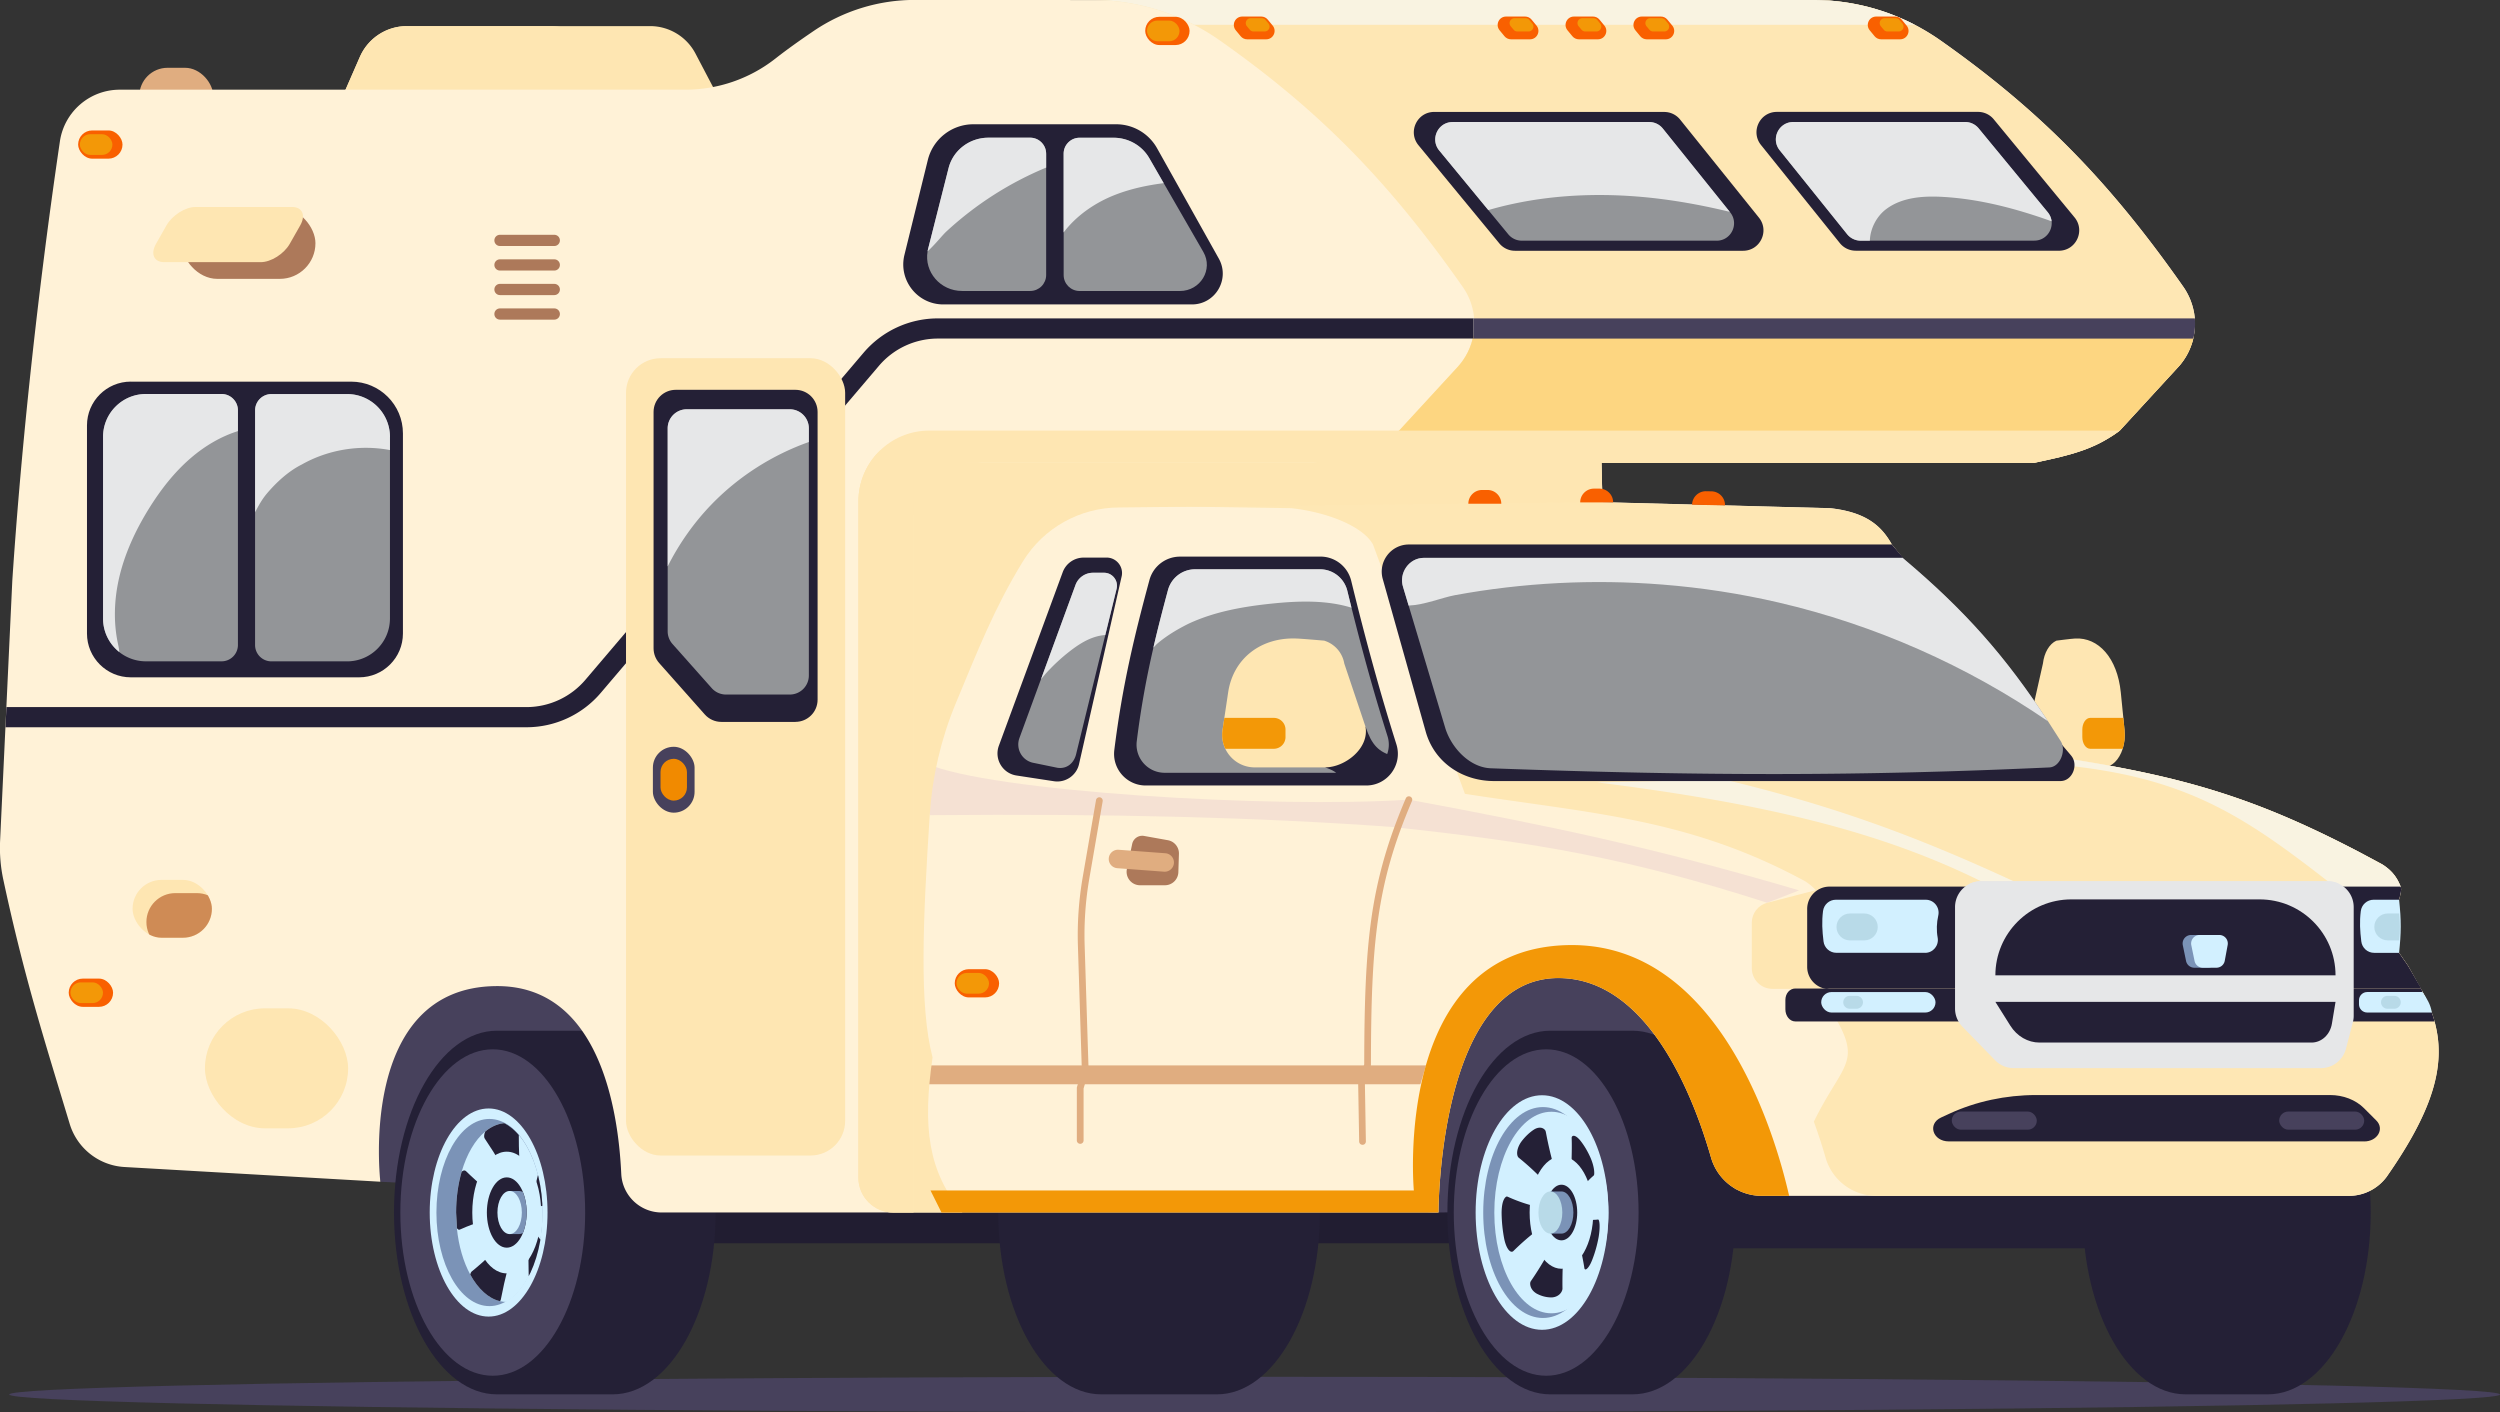 <?xml version="1.0" encoding="UTF-8"?>
<svg xmlns="http://www.w3.org/2000/svg" xmlns:xlink="http://www.w3.org/1999/xlink" xmlns:v="https://vecta.io/nano" viewBox="0 0 737.53 416.61">
  <rect x="0" y="0" width="737.53" height="416.61" fill="#333333" stroke="none"/>
  <style><![CDATA[.Y{fill:#242036}.Z{fill:#f39807}.a{fill:#d2f0ff}.b{fill:#fee6b2}.c{fill:#f96000}.d{fill:#47415c}.e{fill:#939598}.f{fill:#7b93b7}.g{fill:#b8dae8}.h{fill:#e0ad80}.i{fill:#e6e7e8}.j{fill:#ad795a}]]></style>
  <defs>
    <clipPath id="A">
      <ellipse cx="144.44" cy="357.89" rx="15.63" ry="27.61" fill="none" stroke-width="0"></ellipse>
    </clipPath>
    <clipPath id="B">
      <rect x="39.11" y="259.58" width="23.4" height="17.06" rx="8.53" stroke-width="0" class="b"></rect>
    </clipPath>
    <path id="C" d="M163.52 72.58H147.5c-.92 0-1.66-.74-1.66-1.66s.74-1.66 1.66-1.66h16.02c.92 0 1.66.74 1.66 1.66s-.74 1.66-1.66 1.66z"></path>
    <path id="D" d="M451.37,11.6h-5.61c-.74,0-1.44-.33-1.91-.9l-1.45-1.76c-1.34-1.62-.19-4.06,1.91-4.06h5.61c.74,0,1.44.33,1.91.9l1.45,1.76c1.34,1.62.19,4.06-1.91,4.06Z"></path>
    <path id="E" d="M450.92 9.29h-3.27c-.43 0-.84-.19-1.12-.53l-.85-1.02a1.45 1.45 0 0 1 1.12-2.37h3.27c.43 0 .84.19 1.12.53l.85 1.02a1.45 1.45 0 0 1-1.12 2.37z"></path>
    <path id="F" d="M651.37 285.49h-4.01c-1.19 0-2.21-.83-2.45-2l-.96-4.65a2.51 2.51 0 0 1 2.45-3.01h5.82a2.51 2.51 0 0 1 2.46 2.96l-.86 4.65a2.5 2.5 0 0 1-2.46 2.05z"></path>
  </defs>
  <ellipse cx="370.13" cy="411.39" rx="367.4" ry="5.22" class="d"></ellipse>
  <path d="M606.43,226.39h13.97c2.6,0,4.8-2.27,5.82-5.49.53-1.66.75-3.56.55-5.54l-1.11-11.1c-1.02-10.16-6.59-16.28-13.47-15.89-1.39.08-5.53.63-5.53.63-2.07.95-3.61,3.56-3.97,6.75l-4.19,18.6c-.8,6.54,4.15,12.03,7.95,12.03Z" class="b"></path>
  <path d="M614.31,215.25v2.18c0,1.92,1.04,3.47,2.33,3.47h9.58c.53-1.66.75-3.56.55-5.54l-.36-3.58h-9.77c-1.28,0-2.33,1.55-2.33,3.47Z" class="Z"></path>
  <rect x="41.1" y="20" width="21.82" height="16.66" rx="8.33" class="h"></rect>
  <path d="M503.99 351.01h143.38v17.25H503.99z" class="Y"></path>
  <g class="b">
    <path d="M212.84 30.42H100.2l5.96-13.64c2.41-5.52 7.86-9.08 13.87-9.08h71.74a15.14 15.14 0 0 1 13.41 8.11l7.66 14.6z"></path>
    <path d="M183.49,30.42h-83.28l5.96-13.64c2.41-5.52,7.86-9.08,13.87-9.08h42.39c5.63,0,10.79,3.12,13.41,8.11l7.66,14.6Z"></path>
  </g>
  <path d="M191.35 356.67h237.92v10.11H191.35z" fill="#211d31"></path>
  <path d="M112.22 348.63l68.49 3.56s40.85-71.79-11.11-68.62-55.53 12.1-55.53 12.1-9.72 29.95-5.35 42.04c4.36 12.1 3.5 10.92 3.5 10.92zm312.16 9.08l61.15-.96s38.28-76.91-13.68-73.26-55.53 13.92-55.53 13.92-9.72 34.46-5.35 48.38c4.36 13.92 13.42 11.92 13.42 11.92z" class="d"></path>
  <path d="M359.01 304.07h-34.14c-16.77 0-30.37 24.02-30.37 53.64s13.6 53.64 30.37 53.64h34.14c16.77 0 30.37-24.02 30.37-53.64s-13.6-53.64-30.37-53.64zm310.01 0H644.8c-16.77 0-30.37 24.02-30.37 53.64s13.6 53.64 30.37 53.64h24.22c16.77 0 30.37-24.02 30.37-53.64s-13.6-53.64-30.37-53.64zm-488.28 0H146.6c-16.77 0-30.37 24.02-30.37 53.64s13.6 53.64 30.37 53.64h34.14c16.77 0 30.37-24.02 30.37-53.64s-13.6-53.64-30.37-53.64z" class="Y"></path>
  <ellipse cx="145.37" cy="357.71" rx="27.26" ry="48.15" class="d"></ellipse>
  <ellipse cx="144.15" cy="357.71" rx="17.38" ry="30.7" class="a"></ellipse>
  <ellipse cx="144.38" cy="357.71" rx="15.63" ry="27.61" class="f"></ellipse>
  <g clip-path="url(#A)">
    <path d="M164.43,357.71c0,4.19-.55,8.15-1.54,11.67-1.47,5.28-3.92,9.56-6.93,12.11-1.96,1.66-4.15,2.6-6.47,2.6-.67,0-1.33-.08-1.98-.23-3.43-.8-6.5-3.67-8.79-7.87-2.01-3.69-3.42-8.42-3.94-13.68-.15-1.5-.23-3.03-.23-4.61,0-4.34.59-8.43,1.64-12.04,1.5-5.17,3.95-9.36,6.94-11.84,1.93-1.6,4.08-2.5,6.36-2.5.86,0,1.71.13,2.53.38,3.28.99,6.19,3.86,8.36,7.96,2.24,4.21,3.7,9.72,3.99,15.82.04.73.05,1.47.05,2.22Z" class="a"></path>
    <g class="Y">
      <path d="M150.87 370.34c-.56 1.99-1.89 6.63-3 12.45-.11.59-.13.67-.24.9-.02.05-.06.11-.12.18-3.43-.8-6.5-3.67-8.79-7.87.07-.37.21-.66.4-.86 1.36-1.11 4.56-3.71 8.17-7.56.38-.41.4-.43.56-.55.34-.26 1.14-.57 1.77.1.24.27.49.51.76.72.57.51.75 1.44.48 2.5zm-3.82-14.75l-.16 1.53c-.11 1.18-.67 2.07-1.47 2.31-1.53.37-5.11 1.23-9.41 3.16-.44.2-.5.22-.68.19 0 0-.25-.07-.54-.46l-.23-4.61c0-4.34.59-8.43 1.64-12.04.44-.42.87-.49 1.23-.22 1.31 1.27 4.36 4.26 8.34 7.16.42.31.45.33.59.48.04.04.9.97.69 2.5zm6.41-9.26c0 .13-.08 1.3-.99 1.43-.3.04-.6.11-.89.22-.68.21-1.42-.21-1.93-1.1-.96-1.77-3.19-5.92-6.33-10.51-.33-.49-.36-.53-.44-.78-.07-.23-.12-.95.27-1.77 1.93-1.6 4.08-2.5 6.36-2.5.86 0 1.71.13 2.53.38.66.56 1 1.29 1.03 1.86-.02 1.74-.07 6.36.36 11.93.05.6.05.64.04.84zm10.92 9.16h-.02c-.69-.09-2.54-.31-4.68.32-.1.03-.23.07-.33.05-.19-.04-.59-.42-.88-1.61-.11-.47-.24-.92-.39-1.35-.33-1.03-.42-2.11-.24-2.88.36-1.34 1.33-4.89 2.09-9.59.03-.17.04-.4.1-.55.08-.18.2-.25.35-.23 2.24 4.21 3.7 9.72 3.99 15.82zm-1.49 13.89c-1.47 5.28-3.92 9.56-6.93 12.11v-.03-.2c.17-4.18-.2-8.36.02-12.54.03-.46.22-1.56.79-2.42.22-.32.42-.67.61-1.04.44-.82.89-1.05 1.24-.64.58.8 2.13 2.93 4.16 4.67.04.04.08.07.11.1z"></path>
    </g>
    <ellipse cx="149.49" cy="357.71" rx="10.16" ry="17.95" class="a"></ellipse>
    <path d="M155.37,357.71c0,5.73-2.63,10.37-5.87,10.37s-5.87-4.64-5.87-10.37,2.63-10.37,5.87-10.37,5.87,4.64,5.87,10.37Z" class="Y"></path>
    <path d="M155.37,357.71c0,2.25-.4,4.33-1.1,6.03-.36.21-.75.33-1.15.33h-2.77v-12.72h2.77c.4,0,.79.12,1.15.33.69,1.7,1.1,3.78,1.1,6.03Z" class="f"></path>
    <path d="M153.95,357.71c0,3.51-1.61,6.36-3.6,6.36s-3.6-2.85-3.6-6.36,1.61-6.36,3.6-6.36,3.6,2.85,3.6,6.36Z" class="a"></path>
  </g>
  <path d="M481.59,304.07h-24.22c-16.77,0-30.37,24.02-30.37,53.64s13.6,53.64,30.37,53.64h24.22c16.77,0,30.37-24.02,30.37-53.64s-13.6-53.64-30.37-53.64Z" class="Y"></path>
  <ellipse cx="456.14" cy="357.71" rx="27.26" ry="48.15" class="d"></ellipse>
  <ellipse cx="454.92" cy="357.71" rx="19.59" ry="34.6" class="a"></ellipse>
  <ellipse cx="455.18" cy="357.71" rx="17.61" ry="31.11" class="f"></ellipse>
  <ellipse cx="457.67" cy="357.71" rx="16.83" ry="29.73" class="a"></ellipse>
  <path d="M457.76 348.95c.22-.25.46-.48.7-.67.53-.47.7-1.34.45-2.33-.53-1.85-1.76-6.18-2.79-11.59-.11-.55-.12-.63-.22-.83-.18-.36-1.24-1.49-3.22-.38-1.41.89-2.73 2.14-3.9 3.7-1.38 1.97-1.48 3.94-.79 4.64 1.27 1.03 4.24 3.45 7.61 7.04.36.38.38.4.52.51.31.24 1.06.53 1.65-.09zm-2.4 10.74l-.15-1.42c-.1-1.1-.63-1.92-1.37-2.15-1.42-.34-4.76-1.14-8.76-2.94-.41-.18-.46-.21-.64-.18-.01 0-1.42.42-1.45 4.83.04 2.75.32 5.39.82 7.87.66 2.9 1.83 4.02 2.59 3.43 1.22-1.19 4.06-3.96 7.76-6.67.4-.29.42-.31.55-.44.03-.04.84-.9.64-2.33zm5.05 7.28a3.07 3.07 0 0 1-.83-.21c-.63-.2-1.32.2-1.8 1.02-.89 1.65-2.97 5.51-5.9 9.79-.31.46-.34.49-.41.72-.12.37-.17 2.11 1.83 3.32 1.29.7 2.66 1.09 4.08 1.14h.51c2.01-.16 3-1.59 3.06-2.56-.02-1.62-.06-5.92.34-11.11.04-.56.05-.59.04-.78 0-.12-.07-1.21-.92-1.34zm5.58-6.06a11.58 11.58 0 0 1-.36 1.26c-.31.96-.39 1.97-.22 2.68.34 1.25 1.24 4.56 1.95 8.93.03.15.03.37.1.51.28.61 1.05-.18 1.63-1.24.23-.41.4-.82.54-1.15.85-2.11 1.53-4.46 1.99-6.97.51-3.08.26-5.08-.15-5.16-.65.08-2.36.29-4.36-.3-.09-.03-.21-.07-.3-.05-.18.04-.55.39-.82 1.5zm-1.58-11.2c.2.3.39.62.57.97.41.76.83.98 1.15.6.54-.75 1.98-2.73 3.87-4.34.19-.17.22-.19.27-.34.09-.28.21-2-.95-4.83-.89-2.05-1.96-3.86-3.16-5.36-1.64-1.93-2.44-1.37-2.5-.81v.19c.16 3.89-.19 7.78.02 11.68.02.43.21 1.46.74 2.26z" class="Y"></path>
  <ellipse cx="460.65" cy="357.71" rx="9.39" ry="16.59" class="a"></ellipse>
  <ellipse cx="460.65" cy="357.71" rx="4.65" ry="8.21" class="Y"></ellipse>
  <path d="M460.65,351.49h-3.27v3.92c-.16.71-.25,1.49-.25,2.3s.09,1.59.25,2.3v3.92h3.27c1.95,0,3.52-2.79,3.52-6.22s-1.58-6.22-3.52-6.22Z" class="f"></path>
  <ellipse cx="457.38" cy="357.71" rx="3.52" ry="6.22" class="g"></ellipse>
  <path d="M704.31 346.87a13.87 13.87 0 0 1-11.37 5.92H519.76a15.58 15.58 0 0 1-14.98-11.26c-5.28-18.37-18.66-52.77-44.82-52.99-35.7-.3-35.58 69.16-35.58 69.16H195.22c-6.39 0-11.64-5.02-11.94-11.4-.89-19.13-6.56-55.61-36.86-55.39-41.05.3-34.21 57.71-34.21 57.71l-75.49-4.34c-7.52-.43-13.98-5.52-16.16-12.73-7.61-25.18-13.43-43.37-19.58-72.03a44.95 44.95 0 0 1-.95-11.51l3.6-76.69c2.2-33.3 6.59-79.05 14.04-129.6 1.29-8.77 8.81-15.26 17.66-15.26h166.84c9.62 0 18.96-3.21 26.53-9.14 3.77-2.95 7.42-5.51 11.25-8.12 8.82-6 19.24-9.22 29.91-9.22l269.77.18c.29.02 1.5.13 1.52.13l2.45.28 1.85.28 1.84.33 1.83.38 1.85.44 1.78.48 2.32.71c.22.07 1.7.58 1.82.63.2.07.89.33 1.05.39.48.18 1.65.65 1.77.7l1.65.71 1.63.75c.36.17 1.59.79 1.85.92.33.17 1.3.69 1.46.78l1.44.82a120.97 120.97 0 0 1 1.53.92l1.52.97c.55.36 1.09.73 1.63 1.11 29.67 20.89 49.96 41.74 71.7 72.73.09.12.17.25.25.37.06.08.3.46.36.56a5.37 5.37 0 0 1 .19.32l.18.32.18.33c.06.1.28.53.33.64l.31.66c.05.11.1.22.14.33.05.11.09.22.14.34.05.11.09.22.13.34l.24.68c.04.11.07.22.11.34a19.25 19.25 0 0 1 .47 1.81l.06.28.06.31.03.18c.02.09.03.18.04.27a16.25 16.25 0 0 1 .14 1.22v.04c0 .12.02.24.03.35a2.45 2.45 0 0 0 .02.27v.2.35.35c0 .29 0 .58-.02.86a12 12 0 0 1-.06.86h0c-.04.43-.09.86-.16 1.29-.02.14-.05.28-.07.43-.05.3-.12.59-.18.88l-.09.35-.15.57-.09.31c-.03.1-.06.21-.1.31-.02.07-.04.14-.07.2-.04.11-.07.21-.11.31-.05.13-.09.26-.14.39 0 .02-.01.03-.02.05-.1.26-.21.52-.32.78-.05.11-.1.21-.14.32-.02.05-.05.1-.07.15-.05.11-.1.22-.16.33l-.36.7c-.02.04-.04.07-.06.11-.07.12-.13.24-.2.35-.05.09-.11.19-.17.28 0 .01-.02.03-.02.04-.04.06-.07.12-.11.18a23.1 23.1 0 0 1-.69 1.03l-.25.34c-.07.09-.13.18-.21.27-.05.06-.09.12-.14.18-.14.17-.28.35-.43.52-.05.05-17.61 19.16-17.61 19.16-.1.08-.5.37-.6.44-.6.43-1.19.84-1.79 1.22l-.57.36c-.17.11-.59.36-.63.38a63.54 63.54 0 0 1-1.13.65l-1.1.59c-.39.2-.79.39-1.19.58-.16.08-.32.15-.48.22l-.87.38c-.15.07-.83.34-.99.41l-.94.36c-.28.11-1.25.44-1.45.51l-1.2.39-1.62.49c-.28.08-3.16.84-3.43.91a1071.05 1071.05 0 0 1-7.29 1.62H472.44l.3 11.6 67.23 1.78c10.71 1.19 15.17 5.35 18.15 10.71l51.17 63.06c37.88 5.88 59.29 12.73 93.4 31.24a14.34 14.34 0 0 1 1.11.77c.08.06.15.12.23.17.18.13.34.27.51.41l.44.39c.07.07.14.13.21.2l.2.2c.07.07.13.14.2.21.06.07.12.13.18.19.07.07.12.14.17.2l.17.2a6.74 6.74 0 0 1 .47.62 14.28 14.28 0 0 1 .43.64l.23.39.21.39.15.29s0 .02.01.03c.05.1.1.19.14.29.06.13.13.26.18.39l.27.63c.45 1.1-.47 3.76-.47 3.76v15.77l2.68 3.88 4.24 7.55.61 1.2c.34.68.65 1.37.95 2.05l.64 1.54.55 1.47c0 .02.3.87.35 1.03.11.34.21.68.31 1.02.05.17.24.87.29 1.05s.09.35.13.53l.16.7c.03.16.17.8.2.96l.19 1.1c.02.17.05.31.07.46a3.77 3.77 0 0 1 .04.31 5.46 5.46 0 0 1 .05.4l.06.51c.02.16.1 1.16.1 1.18l.03.52c.54 10.31-3.73 22.02-15.09 38.32z" fill="#fff2d7"></path>
  <path d="M704.31 346.87a13.87 13.87 0 0 1-11.37 5.92H553.55a15.58 15.58 0 0 1-14.98-11.26c-.91-3.15-2.05-6.77-3.46-10.62 7.9-16.17 13.64-17.13 7.33-28.9l-3.87-6.84.79-25.09c-1.04-2.72-1.7-5.09-3.52-7.27-.82-.98-1.88-1.92-3.32-2.84-34.11-18.51-62.47-19.91-100.35-25.78l-27.12-73.56c-2.97-5.35-13.39-9.52-24.1-10.71l-120.81-1.78-.3-11.6h127.61c10.81-2.25 16.86-3.93 22.9-7.86a51.98 51.98 0 0 0 2.39-1.66l17.23-18.73c2.48-2.7 4.05-5.95 4.67-9.36a19.05 19.05 0 0 0 .25-5c-.27-3.25-1.38-6.46-3.36-9.29-21.74-30.99-42.03-51.84-71.7-72.73-2.43-1.71-4.96-3.25-7.58-4.6A65.3 65.3 0 0 0 322.24 0l217.4.18c.29.02 1.5.13 1.52.13l2.45.28 1.85.28 1.84.33 1.83.38 1.85.44 1.78.48 2.32.71c.22.07 1.7.58 1.82.63.2.07.89.33 1.05.39.48.18 1.65.65 1.77.7l1.65.71 1.63.75c.36.17 1.59.79 1.85.92.33.17 1.3.69 1.46.78l1.44.82a120.97 120.97 0 0 1 1.53.92l1.52.97c.55.36 1.09.73 1.63 1.11 29.67 20.89 49.96 41.74 71.7 72.73.09.12.17.25.25.37.06.08.3.46.36.56a5.37 5.37 0 0 1 .19.32l.18.32.18.33c.06.1.28.53.33.64l.31.66c.05.11.1.22.14.33.05.11.09.22.14.34.05.11.09.22.13.34l.12.34c.04.11.19.57.23.68a19.25 19.25 0 0 1 .47 1.81l.06.28.06.31.03.18c.02.09.03.18.04.27a16.25 16.25 0 0 1 .14 1.22v.04c0 .12.02.24.03.35a2.45 2.45 0 0 0 .02.27v.2.35.35c0 .29 0 .58-.02.86a12.42 12.42 0 0 1-.06.86h0c-.04.43-.09.86-.16 1.29-.02.14-.05.28-.07.43-.05.3-.12.59-.18.88 0 .02 0 .05-.02.07-.02.1-.05.19-.07.29l-.15.57-.09.31c-.03.1-.06.21-.1.31-.02.07-.04.14-.07.2-.04.11-.07.21-.11.31-.05.13-.09.26-.14.39 0 .02-.01.03-.02.05-.1.26-.21.52-.32.78-.05.11-.1.21-.14.32-.02.05-.05.1-.07.15-.05.11-.1.22-.16.33l-.36.7c-.02.04-.04.07-.06.11-.07.12-.13.24-.2.35-.05.09-.11.19-.17.28 0 .01-.02.03-.02.04-.04.06-.07.12-.11.18a23.1 23.1 0 0 1-.69 1.03l-.25.34c-.07.09-.13.18-.21.27-.05.06-.09.12-.14.18-.14.17-.28.35-.43.52-.05.05-17.61 19.16-17.61 19.16-.1.08-.5.37-.6.44-.6.43-1.19.84-1.79 1.22l-.57.36c-.17.11-.59.36-.63.38a63.54 63.54 0 0 1-1.13.65l-1.1.59c-.39.2-.79.39-1.19.58-.16.08-.32.15-.48.22l-.87.38c-.15.07-.83.34-.99.41l-.94.36c-.28.11-1.25.45-1.45.51l-1.2.39-1.62.49c-.28.08-3.16.84-3.43.91a1071.05 1071.05 0 0 1-7.29 1.62H472.45l.3 11.6 67.23 1.78c10.71 1.19 15.17 5.35 18.15 10.71l51.17 63.06 1.26.2c34.5 5.43 55.35 11.78 85.23 27.36l6.92 3.68.53.35c.2.14.39.28.58.42.08.06.15.12.23.17.18.13.34.27.51.41l.44.39c.07.07.14.13.21.2l.2.2c.07.07.13.14.2.21.06.07.12.13.18.19.07.07.12.14.17.2l.17.2a6.74 6.74 0 0 1 .47.62 14.28 14.28 0 0 1 .43.64l.23.39.21.39.15.29s0 .02.01.03c.05.1.1.19.14.29.06.13.13.26.18.39l.27.63c.21.51.12 1.35-.03 2.11-.18.88-.44 1.65-.44 1.65v15.77l2.68 3.88 4.24 7.55.61 1.2c.34.68.65 1.37.95 2.05l.64 1.54.55 1.47c0 .02.3.87.35 1.03.11.34.21.68.31 1.02.05.17.24.87.29 1.05s.09.35.13.53l.16.7c.03.16.17.8.2.96l.19 1.1c.02.17.05.31.07.46a3.77 3.77 0 0 1 .04.31 5.46 5.46 0 0 1 .05.4l.06.51c.02.16.1 1.16.1 1.18l.03.52c.54 10.31-3.73 22.02-15.09 38.32z" fill="#fee7b4"></path>
  <path d="M647.26,98.94c-.63,3.41-2.2,6.66-4.67,9.36l-17.23,18.73c-.8.6-1.59,1.15-2.39,1.66h-212.6c.79-.51,1.58-1.07,2.39-1.66l17.23-18.73c2.48-2.7,4.05-5.95,4.67-9.36h212.6Z" fill="#fdd681"></path>
  <path d="M521.35,266.33c-40.64-13.05-67.58-17.79-111.06-22.4-39.18-2.8-82.53-3.93-136.02-3.44l-1.12-15.3c18.44,8.33,102.03,13.39,142.49,10.71,42.47,7.92,71.71,13.99,115.12,26.77l-9.41,3.66Z" fill="#f5e1d3"></path>
  <path d="M539.73,261.56l-18.38,4.77c-2.68.69-4.55,3.11-4.55,5.88v13.43c0,3.35,2.71,6.08,6.06,6.08h15.83l1.03-30.17Z" class="b"></path>
  <g class="h">
    <path d="M419.04 319.87h-146.7l.62-5.56h147.73l-1.65 5.56z"></path>
    <path d="M318.67 337.43c-.55 0-.99-.44-.99-.99v-15.61l1.48-5.04-1.16-36.68a100.71 100.71 0 0 1 1.42-20.37l3.92-22.71c.09-.54.61-.9 1.15-.81s.9.61.81 1.15l-3.92 22.71a98.26 98.26 0 0 0-1.39 19.97l1.17 37-1.49 5.07v15.33c0 .55-.44.99-.99.99z"></path>
  </g>
  <path d="M471.26 230.82c48.68 6.14 82.93 14.23 113.15 29.15h9.61c-30.19-13.97-53.99-22.42-85.08-29.95l-37.68.79zm236.94 32.86l-15.81 1.26-5.66-4.96c-24.4-18.98-41.36-30.38-76.84-34.11l.67-1.97c34.5 5.43 55.35 11.78 85.23 27.36l7.45 4.04c.2.14.39.28.58.42.08.06.15.12.23.17.18.13.34.27.51.41l.44.39c.07.07.14.13.21.2l.2.2c.07.07.13.14.2.21.06.07.12.13.18.19.07.07.12.14.17.2l.17.2a6.74 6.74 0 0 1 .47.62 14.28 14.28 0 0 1 .43.64l.23.39.21.39.15.29s0 .02.01.03c.05.1.1.19.14.29.06.13.13.26.18.39l.27.63c.21.51.12 1.35-.03 2.11z" fill="#f9f3e1"></path>
  <g class="b">
    <path d="M625.36 127.02c-6.93 5.15-13.06 6.98-25.28 9.52H285.05l-15.49 15.48v205.69h-6.04c-5.68 0-10.29-4.61-10.29-10.29V147.95c0-11.56 9.37-20.92 20.92-20.92h351.21z"></path>
    <path d="M289.68 136.54h-4.63l-15.49 15.48v205.69h-6.04c-5.68 0-10.29-4.61-10.29-10.29V147.95c0-5.91 2.45-11.25 6.4-15.06 10.13-.5 20.34.75 30.06 3.66z"></path>
  </g>
  <g class="Y">
    <path d="M718.22 301.34H529.64c-1.62 0-2.93-1.6-2.93-3.58v-2.75c0-1.97 1.31-3.39 2.93-3.39h184.65c.12.29.24.76.37 1.05l2.74 6.04c.33.86.61 1.73.82 2.63z"></path>
    <path d="M714.3 291.63H539.73c-.35 0-.7.15-1.03.1-3.15-.5-5.56-3.21-5.56-6.5v-17.07a6.58 6.58 0 0 1 2.72-5.34c1.09-.79 2.43-1.26 3.87-1.26h168.49c.45 1.1-.47 3.76-.47 3.76v15.77l2.68 3.88 3.87 6.65z"></path>
  </g>
  <path d="M564.87 7.31h-212.6A65.3 65.3 0 0 0 322.26 0h212.6a65.3 65.3 0 0 1 30.01 7.31z" fill="#f9f3e1"></path>
  <path d="M472.76 148.14l-142.54 1.57c-11.58 0-22.35 6-28.42 15.87-8.43 13.7-13.42 26.49-19.83 41.9-4.37 10.5-6.96 21.66-7.69 33.01-2.01 30.9-3.13 56.48.84 71.45-3 20.74-1.31 33.66 8.8 45.78h-14.35V152.03c0-8.55 6.93-15.48 15.48-15.48h187.41l.3 11.6z" class="b"></path>
  <path d="M434.66 93.93v5.95H276.71a22.85 22.85 0 0 0-17.42 8.05l-82.05 96.47a28.79 28.79 0 0 1-21.96 10.15H1.62l.28-5.95h153.38a22.85 22.85 0 0 0 17.42-8.05l82.05-96.47a28.79 28.79 0 0 1 21.96-10.15h157.95z" class="Y"></path>
  <rect x="184.68" y="105.68" width="64.65" height="235.21" rx="10.21" class="b"></rect>
  <rect x="192.61" y="220.31" width="12.3" height="19.44" rx="6.15" class="d"></rect>
  <rect x="194.86" y="223.86" width="7.8" height="12.33" rx="3.9" fill="#f18a00"></rect>
  <path d="M234.66,212.97h-21.85c-1.87,0-3.65-.8-4.89-2.2l-13.46-15.17c-1.06-1.2-1.65-2.74-1.65-4.34v-69.72c0-3.61,2.93-6.54,6.54-6.54h35.31c3.61,0,6.54,2.93,6.54,6.54v84.88c0,3.61-2.93,6.54-6.54,6.54Z" class="Y"></path>
  <path d="M238.62 126.37v72.91c0 3.11-2.52 5.62-5.63 5.62h-18.81a5.64 5.64 0 0 1-4.21-1.89l-11.58-13.03c-.91-1.03-1.42-2.36-1.42-3.73v-59.88a5.63 5.63 0 0 1 5.63-5.62h30.39a5.63 5.63 0 0 1 5.63 5.62z" class="e"></path>
  <path d="M38.59,112.59h65.01c8.43,0,15.27,6.84,15.27,15.27v59.03c0,7.14-5.79,12.93-12.93,12.93H38.59c-7.14,0-12.93-5.79-12.93-12.93v-61.38c0-7.14,5.79-12.93,12.93-12.93Z" class="Y"></path>
  <path d="M70.19 121.06v69.22c0 2.66-2.16 4.82-4.82 4.82H43.05c-2.97 0-5.71-1.03-7.87-2.74-2.91-2.32-4.78-5.89-4.78-9.9v-53.57c0-6.98 5.66-12.65 12.65-12.65h22.32c2.66 0 4.82 2.16 4.82 4.82zm44.85 7.83v53.57c0 6.98-5.66 12.65-12.65 12.65H80.07c-2.66 0-4.82-2.16-4.82-4.82v-69.22c0-2.66 2.16-4.82 4.82-4.82h22.32a12.65 12.65 0 0 1 12.65 12.65z" class="e"></path>
  <g class="j">
    <use xlink:href="#C"></use>
    <use xlink:href="#C" y="7.24"></use>
    <use xlink:href="#C" y="14.48"></use>
    <use xlink:href="#C" y="21.72"></use>
  </g>
  <rect x="60.46" y="297.47" width="42.24" height="35.4" rx="17.7" class="b"></rect>
  <path d="M490.97 33.02h-67.86c-5.08 0-7.86 5.91-4.64 9.83l23.84 28.94a5.99 5.99 0 0 0 4.64 2.19h67.28c5.04 0 7.84-5.84 4.68-9.77l-23.26-28.94c-1.14-1.42-2.86-2.24-4.68-2.24zm56.49 40.95h59.92c5.08 0 7.86-5.91 4.64-9.83L588.18 35.2a5.99 5.99 0 0 0-4.64-2.19H524.2c-5.04 0-7.84 5.84-4.68 9.77l23.26 28.94c1.14 1.42 2.86 2.24 4.68 2.24z" class="Y"></path>
  <path d="M506.43 71h-57.5a5.14 5.14 0 0 1-3.96-1.87L424.59 44.4c-2.76-3.35-.38-8.4 3.96-8.4h58c1.56 0 3.03.71 4 1.92l19.88 24.74c2.7 3.36.31 8.35-4 8.35zm93.71 0h-51.22a5.14 5.14 0 0 1-4-1.92l-19.88-24.74c-2.7-3.36-.31-8.35 4-8.35h50.72a5.14 5.14 0 0 1 3.96 1.87L604.1 62.6c.68.83 1.05 1.76 1.15 2.69.31 2.84-1.85 5.7-5.11 5.7z" class="e"></path>
  <path d="M490.55 37.91l19.76 24.59c-6.75-1.64-13.58-2.95-20.48-3.82-7.66-.96-15.41-1.35-23.12-1.05-6.79.26-13.57 1.06-20.21 2.48-2.5.53-4.98 1.15-7.43 1.87L424.59 44.4c-2.76-3.35-.38-8.4 3.96-8.4h58c1.56 0 3.03.71 4 1.92zm114.71 27.38c-10.4-3.72-21.03-6.56-32.02-7.2-5.85-.34-12.15.09-16.83 3.63-2.85 2.15-4.68 5.8-4.78 9.28h-2.71a5.14 5.14 0 0 1-4-1.92l-19.88-24.74c-2.7-3.36-.31-8.35 4-8.35h50.72a5.14 5.14 0 0 1 3.96 1.87L604.1 62.6c.68.83 1.05 1.76 1.15 2.69z" class="i"></path>
  <path d="M287.15 36.66h42.13c5.01 0 9.63 2.71 12.07 7.08l18.21 32.54c3.39 6.06-.99 13.53-7.93 13.53h-73.35c-7.66 0-13.29-7.19-11.46-14.62l6.9-28a13.84 13.84 0 0 1 13.43-10.53z" class="Y"></path>
  <path d="M308.63 45.34v35.79c0 2.6-2.11 4.71-4.71 4.71h-20.08c-6.44 0-11.24-5.64-10.19-11.69.04-.25.1-.5.16-.75l6.04-23.82c1.33-5.26 6.19-8.96 11.76-8.96h12.31c2.6 0 4.71 2.11 4.71 4.71zm39.43 40.51H318.5c-2.6 0-4.71-2.11-4.71-4.71V45.35c0-2.6 2.11-4.71 4.71-4.71h9.99c4.39 0 8.43 2.3 10.57 6.02l15.95 27.68c2.97 5.16-.86 11.51-6.95 11.51z" class="e"></path>
  <path d="M647.26 98.94l-.2.95h-212.4v-5.95h212.85a19.03 19.03 0 0 1-.25 5z" class="d"></path>
  <use xlink:href="#D" class="c"></use>
  <use xlink:href="#E" class="Z"></use>
  <use xlink:href="#D" x="-77.83" class="c"></use>
  <use xlink:href="#E" x="-77.83" class="Z"></use>
  <use xlink:href="#D" x="20.03" class="c"></use>
  <use xlink:href="#E" x="20.03" class="Z"></use>
  <use xlink:href="#D" x="40.06" class="c"></use>
  <use xlink:href="#E" x="40.06" class="Z"></use>
  <use xlink:href="#D" x="109.19" class="c"></use>
  <use xlink:href="#E" x="109.19" class="Z"></use>
  <path d="M611.01 222.91c2.27 2.68.39 7.49-3.12 7.51H440.76c-9.37 0-17.61-5.53-20.15-14.56l-12.68-45.04c-1.44-5.11 2.4-10.19 7.72-10.19h142.48l52.88 62.27zM348.12 164.2h41.42a9.35 9.35 0 0 1 9.08 7.13c4.44 18.2 8.78 33.84 13.33 48.24 1.9 6.02-2.6 12.16-8.91 12.16h-65.03c-5.62 0-9.97-4.93-9.27-10.5 2.39-19.21 6.03-34.07 10.36-50.11 1.1-4.08 4.8-6.91 9.02-6.91z" class="Y"></path>
  <path d="M401.41 227.98H343.6c-5 0-8.86-4.38-8.24-9.34 1.27-10.21 2.94-19.04 4.9-27.54 1.32-5.71 2.77-11.28 4.31-17.01.98-3.63 4.27-6.14 8.02-6.14h36.82a8.31 8.31 0 0 1 8.07 6.34l1.23 4.99c3.52 14.08 6.99 26.42 10.62 37.89 1.69 5.35-2.31 10.81-7.92 10.81z" class="e"></path>
  <path d="M326.44 164.5h-6.75a6.58 6.58 0 0 0-6.18 4.31l-18.83 51.18c-1.44 3.91 1.07 8.16 5.19 8.79l11.04 1.69c3.5.54 6.8-1.8 7.47-5.28l12.55-55.28c.54-2.81-1.62-5.42-4.48-5.42z" class="Y"></path>
  <path d="M329.46 173.5l-11.9 48.59c-.56 2.91-2.7 4.86-5.63 4.41l-6.85-1.41a5.52 5.52 0 0 1-4.34-7.35l16.54-45.16a5.51 5.51 0 0 1 5.17-3.61h3.26c2.39 0 4.19 2.18 3.74 4.53zm275.16 52.9c-55.32 2.54-101.42 2.58-164.82.25-6.12-.23-11.45-5.82-13.36-11.64l-12.49-41.77c-1.37-4.17 1.73-8.66 6.12-8.66h141.22c18.59 15.63 30.43 29.18 42.91 48.23l3.74 5.83c1.69 2.7-.14 7.61-3.32 7.75z" class="e"></path>
  <path d="M402.84,214.36c1.86,5.5,3.91,7.54,8.33,8.73l-5.02,7.14-12.3.26c1.57-2.24.35-2.85-2.86-4.1l11.85-12.03Z" class="Y"></path>
  <path d="M604.21,212.81c-24.02-16.47-51.12-28.46-79.5-35.06-11.28-2.62-22.77-4.39-34.32-5.3-20.42-1.62-41.04-.57-61.19,3.14-3.62.66-9.05,2.9-13.64,3.06l-1.62-5.41c-1.37-4.17,1.73-8.66,6.12-8.66h141.22c18.59,15.63,30.43,29.18,42.91,48.23Z" class="i"></path>
  <rect x="337.85" y="4.96" width="13.09" height="8.33" rx="4.16" class="c"></rect>
  <rect x="338.37" y="6.07" width="9.6" height="6.11" rx="3.06" class="Z"></rect>
  <rect x="23.05" y="38.48" width="13.09" height="8.33" rx="4.16" class="c"></rect>
  <rect x="23.56" y="39.59" width="9.6" height="6.11" rx="3.06" class="Z"></rect>
  <rect x="281.66" y="285.92" width="13.09" height="8.33" rx="4.16" class="c"></rect>
  <rect x="282.17" y="287.03" width="9.6" height="6.11" rx="3.06" class="Z"></rect>
  <rect x="20.27" y="288.7" width="13.09" height="8.33" rx="4.16" class="c"></rect>
  <rect x="20.78" y="289.81" width="9.6" height="6.11" rx="3.06" class="Z"></rect>
  <rect x="39.11" y="259.58" width="23.4" height="17.06" rx="8.53" class="b"></rect>
  <g clip-path="url(#B)">
    <path d="M58.07,280.54h-6.35c-4.71,0-8.53-3.82-8.53-8.53s3.82-8.53,8.53-8.53h6.35c4.71,0,8.53,3.82,8.53,8.53s-3.82,8.53-8.53,8.53Z" fill="#cf8b55"></path>
  </g>
  <path d="M442.9 148.61h-9.72c0-2.24 1.82-4.06 4.06-4.06h1.6c2.24 0 4.06 1.82 4.06 4.06zm33-.4h-9.72c0-2.24 1.82-4.06 4.06-4.06h1.6c2.24 0 4.06 1.82 4.06 4.06zm33 .89l-9.72-.2a4.07 4.07 0 0 1 4.14-3.98l1.6.03a4.07 4.07 0 0 1 3.98 4.14z" class="c"></path>
  <path d="M697.47 336.73H574.94c-4.76 0-6.42-5.15-2.28-7.06l2.48-1.14c7.79-3.59 16.58-5.48 25.52-5.48h86.75c3.87 0 7.54 1.42 9.99 3.87l3.65 3.65c2.47 2.47.32 6.17-3.58 6.17z" class="Y"></path>
  <g class="d">
    <rect x="575.8" y="327.92" width="25.08" height="5.35" rx="2.67"></rect>
    <rect x="672.39" y="327.92" width="25.08" height="5.35" rx="2.67"></rect>
  </g>
  <path d="M390.99 226.39h-20.83c-3.88 0-7.15-2.27-8.68-5.49a9.58 9.58 0 0 1-.82-5.54l1.66-11.1c1.52-10.16 9.83-16.28 20.09-15.89 2.07.08 8.25.63 8.25.63 3.09.95 5.38 3.56 5.92 6.75l6.25 18.6c1.19 6.54-6.19 12.03-11.85 12.03z" class="b"></path>
  <path d="M379.24 215.25v2.18c0 1.92-1.55 3.47-3.47 3.47h-14.29a9.58 9.58 0 0 1-.82-5.54l.54-3.58h14.57c1.92 0 3.47 1.55 3.47 3.47z" class="Z"></path>
  <g class="i">
    <path d="M694.37 267.62v32.04a7.28 7.28 0 0 1-.25 1.92l-2.03 7.81a7.65 7.65 0 0 1-7.4 5.72h-90.62c-2.06 0-4.04-.83-5.48-2.31l-9.67-9.94c-1.39-1.43-2.16-3.34-2.16-5.33v-29.91c0-2.97 1.69-5.54 4.16-6.8 1.05-.54 2.23-.84 3.49-.84h102.32c1.1 0 2.15.23 3.09.65 2.68 1.19 4.55 3.87 4.55 6.99z"></path>
    <path d="M689.82 260.63l-3.78 10.52h-92.51l-12.61-10.33c1.05-.54 2.23-.84 3.49-.84h102.32c1.1 0 2.15.23 3.09.65z"></path>
  </g>
  <path d="M611.07 265.33h55.53c12.37 0 22.41 10.04 22.41 22.41H588.66c0-12.37 10.04-22.41 22.41-22.41zm70.87 42.24h-80.25c-3.43 0-6.65-1.86-8.62-4.99l-4.41-7.02h100.35l-1.07 6.45c-.53 3.22-3.06 5.56-6.01 5.56z" class="Y"></path>
  <use xlink:href="#F" class="f"></use>
  <use xlink:href="#F" x="2.51" class="a"></use>
  <rect x="53.59" y="61.25" width="39.47" height="21.02" rx="10.51" class="j"></rect>
  <path d="M48.45 77.34h28.46c3.04 0 6.88-2.43 8.58-5.42l3.09-5.44c1.7-2.99.62-5.42-2.42-5.42H57.7c-3.04 0-6.88 2.43-8.58 5.42l-3.09 5.44c-1.7 2.99-.62 5.42 2.42 5.42z" class="b"></path>
  <path d="M343.66 261.16h-7.33c-2.52 0-4.4-2.32-3.88-4.78l1.56-7.41c.34-1.6 1.89-2.65 3.5-2.36l7.02 1.26a3.97 3.97 0 0 1 3.27 4.03l-.17 5.42a3.97 3.97 0 0 1-3.97 3.84z" class="j"></path>
  <path d="M343.4 257.16l-13.78-1.03a2.73 2.73 0 0 1-2.52-2.92 2.73 2.73 0 0 1 2.92-2.52l13.78 1.03a2.73 2.73 0 0 1 2.52 2.92 2.73 2.73 0 0 1-2.92 2.52z" class="h"></path>
  <path d="M567.92,281.09h-26.17c-1.93,0-3.56-1.45-3.79-3.37-.38-3.17-.54-5.76-.15-8.93.24-1.92,1.85-3.36,3.79-3.36h26.5c2.46,0,4.26,2.29,3.71,4.69-.48,2.07-.56,4.43-.18,6.46.44,2.34-1.32,4.52-3.7,4.52Z" class="a"></path>
  <path d="M549.99,277.43h-4.23c-2.19,0-3.97-1.78-3.97-3.97s1.78-3.97,3.97-3.97h4.23c2.19,0,3.97,1.78,3.97,3.97s-1.78,3.97-3.97,3.97Z" class="g"></path>
  <rect x="537.28" y="292.67" width="33.72" height="6.04" rx="3.02" class="a"></rect>
  <path d="M547.7 297.59h-2.02a1.9 1.9 0 0 1 0-3.8h2.02a1.9 1.9 0 0 1 0 3.8z" class="g"></path>
  <path d="M700.25,265.43c-1.93,0-3.55,1.45-3.79,3.37-.39,3.17-.23,5.76.15,8.93.23,1.92,1.85,3.37,3.79,3.37h7.35c.63-5.78.7-9.55,0-15.67h-7.5Z" class="a"></path>
  <path d="M707.76,269.49c.26,3.1.35,4.83,0,7.93h-3.34c-2.19,0-3.97-1.77-3.97-3.97,0-1.09.44-2.09,1.16-2.8.72-.72,1.71-1.16,2.8-1.16h3.34Z" class="g"></path>
  <path d="M717.41,298.71h-19.05c-1.34,0-2.43-1.08-2.43-2.43v-1.19c0-1.34,1.09-2.43,2.43-2.43h16.31c1.27,1.89,2.44,3.77,2.74,6.04Z" class="a"></path>
  <path d="M706.35 297.59h-2.02a1.9 1.9 0 0 1 0-3.8h2.02a1.9 1.9 0 0 1 0 3.8z" class="g"></path>
  <path d="M527.83 352.8h-8.07a15.58 15.58 0 0 1-14.98-11.26c-5.28-18.37-18.66-52.77-44.82-52.99-35.7-.3-35.58 69.16-35.58 69.16H277.75l-3.24-6.51H417.1s-6.54-71.59 45.81-72.39c44.74-.68 61.09 57.14 64.91 73.98z" class="Z"></path>
  <path d="M401.96 337.73a.99.99 0 0 1-.99-.97l-.3-17.42 1.79-5.36c.04-17.61.41-30.96 2.12-43.04 1.72-12.09 4.85-23.02 10.15-35.42.22-.5.8-.74 1.3-.52s.74.8.52 1.3c-5.3 12.4-8.3 22.85-10.01 34.92-1.71 12-2.07 25.32-2.1 42.92v.16l-1.78 5.35.29 17.08a1 1 0 0 1-.97 1.01z" class="h"></path>
  <path d="M308.63 45.34v4.1c-5.35 2.22-10.51 4.91-15.39 8.02-4.98 3.18-9.69 6.81-14.03 10.82-1.23 1.13-3.31 3.83-5.57 5.87.04-.25.1-.5.16-.75l6.04-23.82c1.33-5.26 6.19-8.96 11.76-8.96h12.31c2.6 0 4.71 2.11 4.71 4.71zm34.68 8.69c-4.8.62-9.53 1.61-14.05 3.34-6 2.29-11.65 6.13-15.48 11.21V45.34c0-2.6 2.11-4.71 4.71-4.71h9.99c4.39 0 8.43 2.3 10.57 6.02l4.25 7.38zm-104.69 72.34v4.03c-10.82 3.84-20.75 10.18-28.73 18.43-5.2 5.39-9.56 11.58-12.92 18.27v-40.74a5.63 5.63 0 0 1 5.63-5.62h30.39a5.63 5.63 0 0 1 5.63 5.62zm-168.43-5.31v6.12c-5.09 1.61-9.8 4.42-13.86 7.91-4.91 4.21-8.92 9.38-12.34 14.87-4.09 6.58-7.39 13.72-9.02 21.29-1.32 6.17-1.49 12.63-.14 18.81.17.81.33 1.63.35 2.29-2.91-2.32-4.78-5.89-4.78-9.9v-53.57c0-6.98 5.66-12.65 12.65-12.65h22.32c2.66 0 4.82 2.16 4.82 4.82zm44.85 7.83v3.89c-8.81-1.68-18.21-.16-26.02 4.26-3.93 1.97-7.49 5.25-10.3 8.58-1.42 1.68-2.47 3.59-3.46 5.5v-30.05c0-2.66 2.16-4.82 4.82-4.82h22.32a12.65 12.65 0 0 1 12.65 12.65zm214.42 44.61l-3.39 13.84c-1.21.08-2.42.35-3.56.75-2.49.87-4.73 2.36-6.82 3.97-2.61 2.02-5.03 4.27-7.24 6.72l-1.35 1.62 10.18-27.82a5.51 5.51 0 0 1 5.17-3.61h3.26c2.39 0 4.19 2.18 3.74 4.53zm69.25 5.78c-7.37-2.28-15.49-2.03-23.25-1.24-8.52.87-17.11 2.35-24.86 5.98-3.28 1.64-6.38 3.48-9.18 5.86-.25.21-.66.65-1.17 1.21 1.32-5.71 2.77-11.28 4.31-17.01.98-3.63 4.27-6.14 8.02-6.14h36.82a8.31 8.31 0 0 1 8.07 6.34l1.23 4.99z" class="i"></path>
</svg>
